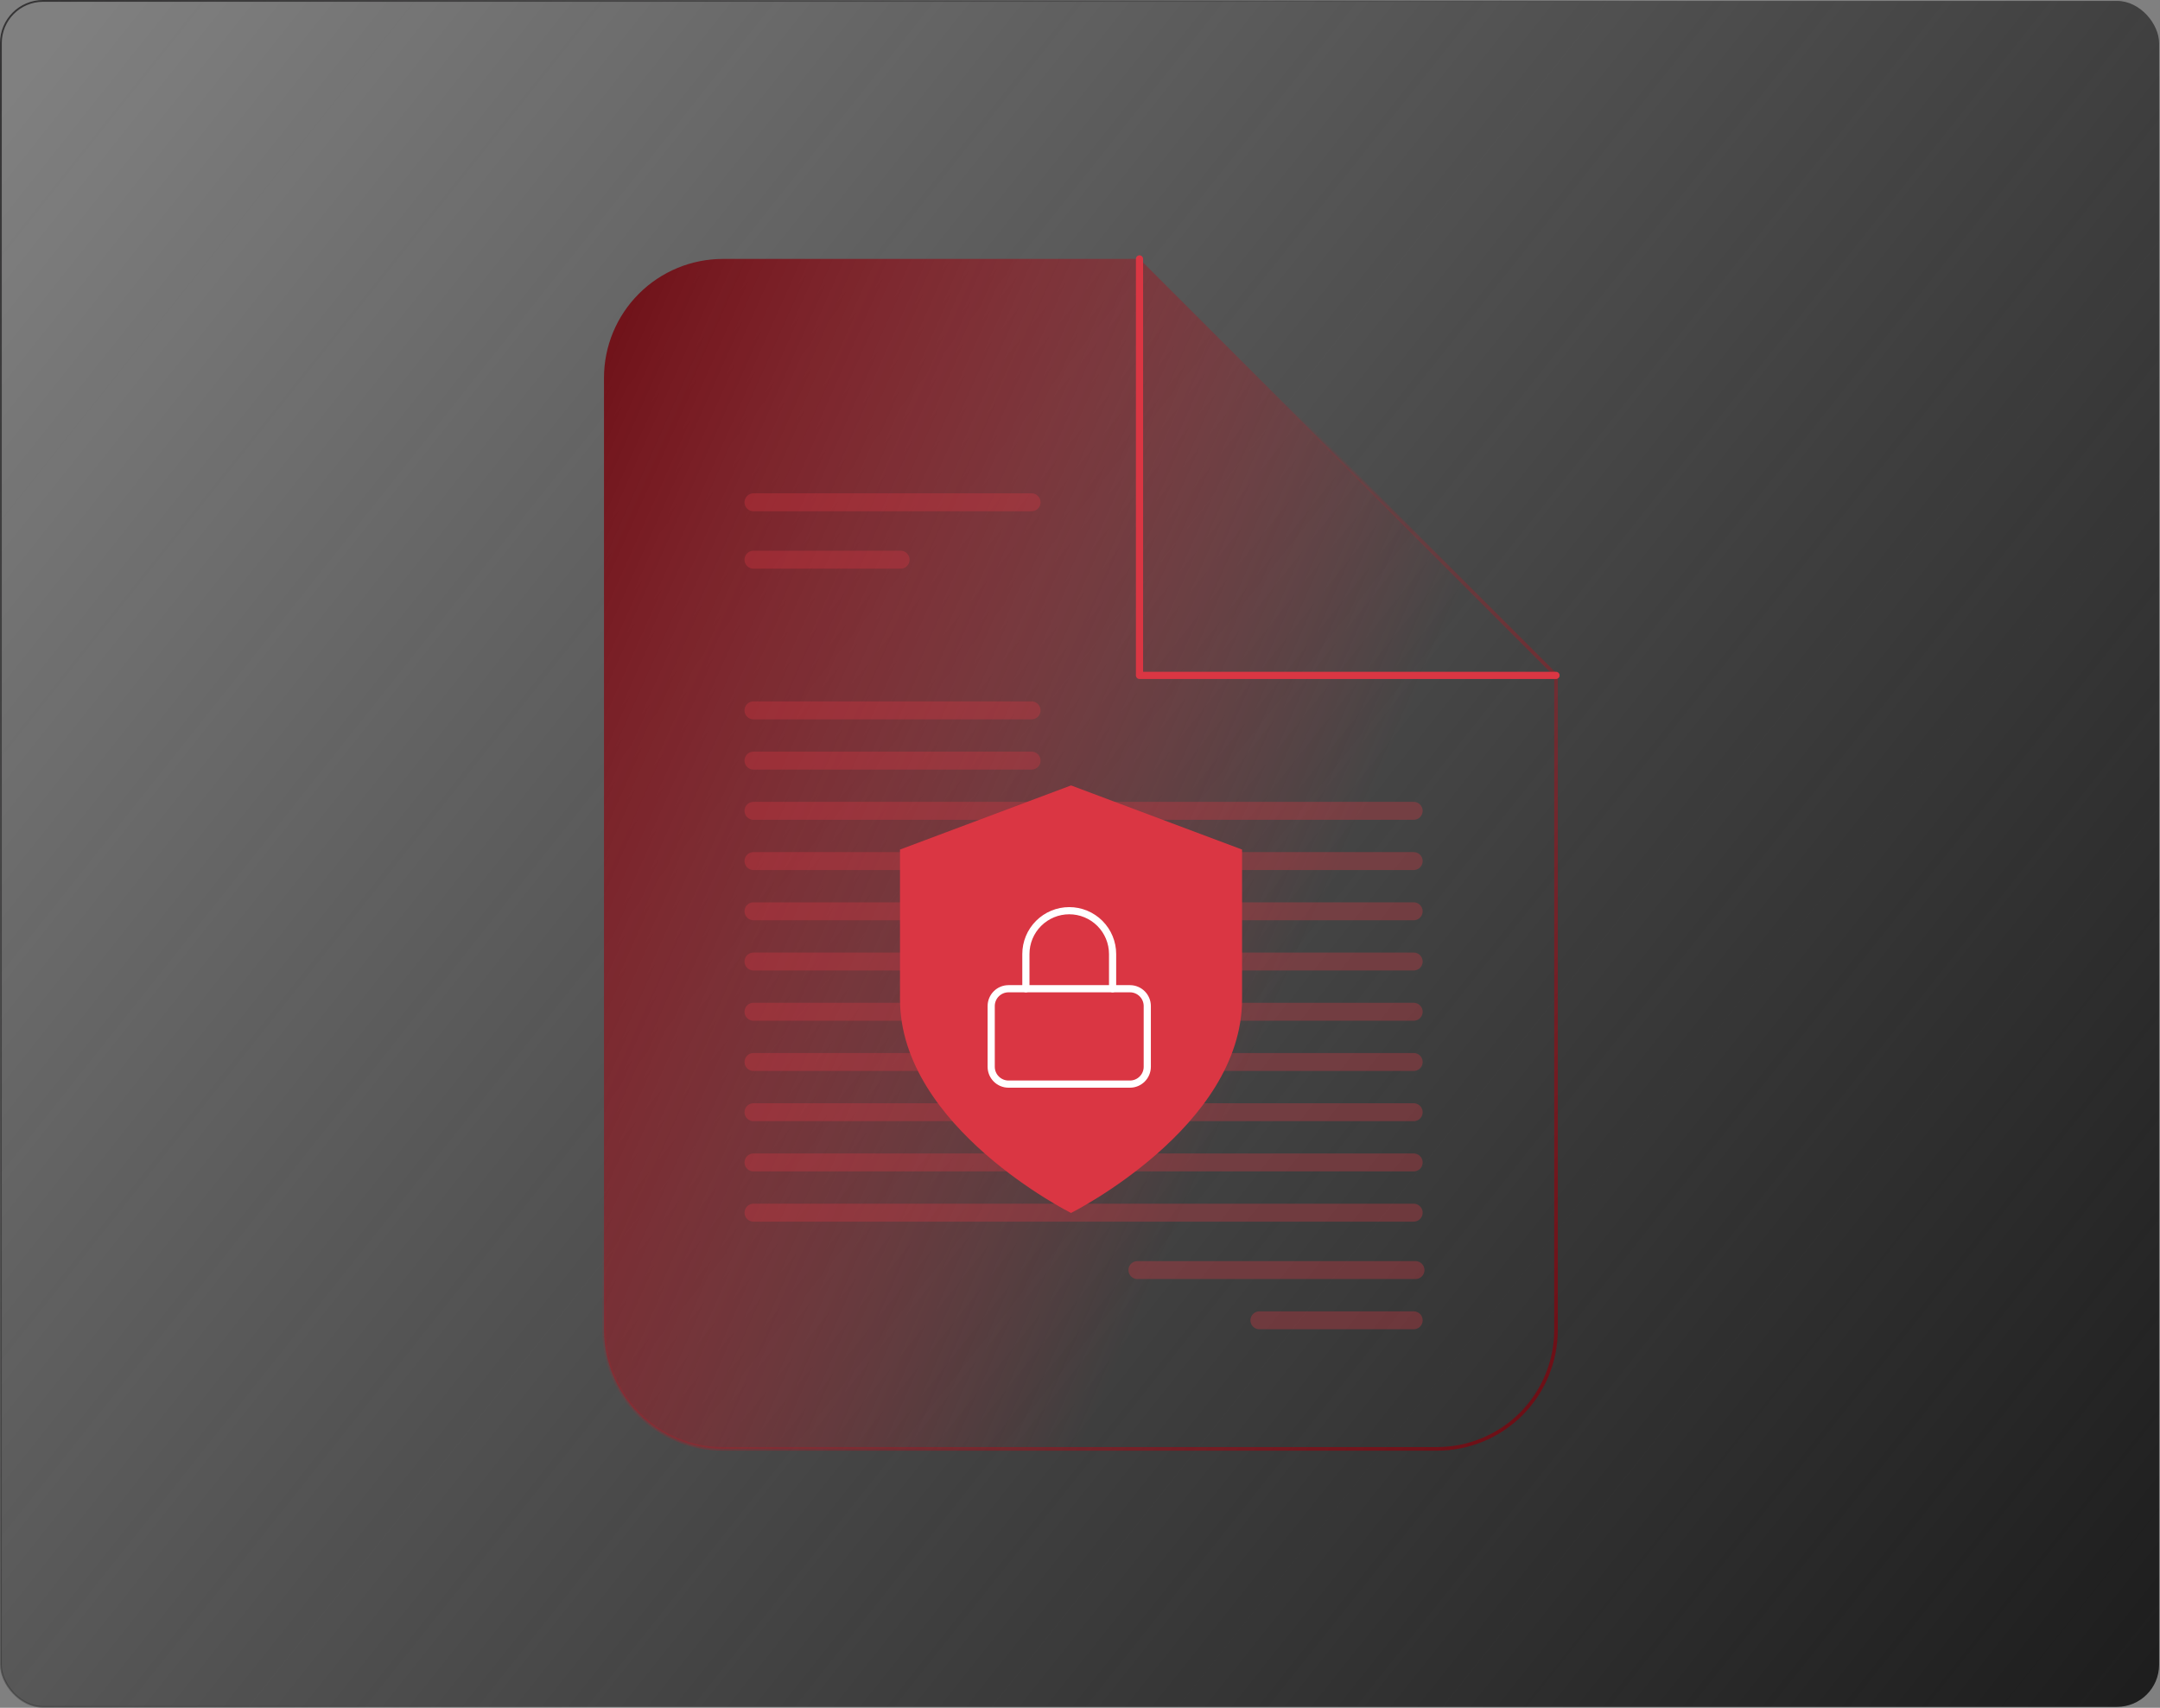 <svg width="602" height="476" viewBox="0 0 602 476" fill="none" xmlns="http://www.w3.org/2000/svg">
<rect x="0" y="0" width="602" height="476" fill="#808080" stroke="none"/>
<rect x="0.25" y="0.25" width="601.5" height="475.5" rx="11.75" fill="url(#paint0_linear_6015_1405)" stroke="url(#paint1_linear_6015_1405)" stroke-width="0.5"/>
<path d="M317.583 72.167H201.5C192.704 72.167 184.268 75.661 178.048 81.881C171.828 88.101 168.333 96.537 168.333 105.333V370.667C168.333 379.463 171.828 387.899 178.048 394.119C184.268 400.339 192.704 403.833 201.5 403.833H400.5C409.296 403.833 417.732 400.339 423.952 394.119C430.172 387.899 433.667 379.463 433.667 370.667V188.25L317.583 72.167Z" fill="url(#paint2_linear_6015_1405)" stroke="url(#paint3_linear_6015_1405)" stroke-linecap="round" stroke-linejoin="round"/>
<path opacity="0.32" d="M210 140H287.5" stroke="#DA3643" stroke-width="5" stroke-linecap="round"/>
<path opacity="0.32" d="M210 156H251" stroke="#DA3643" stroke-width="5" stroke-linecap="round"/>
<path opacity="0.32" d="M210 198H287.5" stroke="#DA3643" stroke-width="5" stroke-linecap="round"/>
<path opacity="0.32" d="M317 354H394.5" stroke="#DA3643" stroke-width="5" stroke-linecap="round"/>
<path opacity="0.32" d="M210 212H287.5" stroke="#DA3643" stroke-width="5" stroke-linecap="round"/>
<path opacity="0.32" d="M351 368L394 368" stroke="#DA3643" stroke-width="5" stroke-linecap="round"/>
<path opacity="0.32" d="M210 226H394" stroke="#DA3643" stroke-width="5" stroke-linecap="round"/>
<path opacity="0.32" d="M210 240H394" stroke="#DA3643" stroke-width="5" stroke-linecap="round"/>
<path opacity="0.32" d="M210 254H394" stroke="#DA3643" stroke-width="5" stroke-linecap="round"/>
<path opacity="0.32" d="M210 268H394" stroke="#DA3643" stroke-width="5" stroke-linecap="round"/>
<path opacity="0.32" d="M210 282H394" stroke="#DA3643" stroke-width="5" stroke-linecap="round"/>
<path opacity="0.32" d="M210 296H394" stroke="#DA3643" stroke-width="5" stroke-linecap="round"/>
<path opacity="0.32" d="M210 310H394" stroke="#DA3643" stroke-width="5" stroke-linecap="round"/>
<path opacity="0.32" d="M210 324H394" stroke="#DA3643" stroke-width="5" stroke-linecap="round"/>
<path opacity="0.32" d="M210 338H394" stroke="#DA3643" stroke-width="5" stroke-linecap="round"/>
<path d="M317.583 72.167V188.25H433.667" stroke="#DA3643" stroke-width="2" stroke-linecap="round" stroke-linejoin="round"/>
<path d="M298.5 338.083C298.5 338.083 346.167 314.25 346.167 278.5V236.792L298.5 218.917L250.833 236.792V278.5C250.833 314.25 298.5 338.083 298.5 338.083Z" fill="#DA3643"/>
<path d="M314.917 275.583H281.083C278.414 275.583 276.25 277.747 276.25 280.417V297.333C276.25 300.003 278.414 302.167 281.083 302.167H314.917C317.586 302.167 319.75 300.003 319.75 297.333V280.417C319.75 277.747 317.586 275.583 314.917 275.583Z" stroke="white" stroke-width="2" stroke-linecap="round" stroke-linejoin="round"/>
<path d="M285.917 275.583V265.917C285.917 262.712 287.19 259.639 289.456 257.373C291.722 255.106 294.795 253.833 298 253.833C301.205 253.833 304.278 255.106 306.544 257.373C308.81 259.639 310.083 262.712 310.083 265.917V275.583" stroke="white" stroke-width="2" stroke-linecap="round" stroke-linejoin="round"/>
<defs>
<linearGradient id="paint0_linear_6015_1405" x1="602" y1="459.5" x2="25" y2="2.08431e-05" gradientUnits="userSpaceOnUse">
<stop stop-color="#1E1E1E"/>
<stop offset="1" stop-color="#0E0E0E" stop-opacity="0"/>
</linearGradient>
<linearGradient id="paint1_linear_6015_1405" x1="-32.5" y1="65.5" x2="578" y2="444" gradientUnits="userSpaceOnUse">
<stop stop-color="#353435"/>
<stop offset="0.547" stop-color="#1C1C1C" stop-opacity="0"/>
</linearGradient>
<linearGradient id="paint2_linear_6015_1405" x1="170.416" y1="72.167" x2="402.76" y2="175.892" gradientUnits="userSpaceOnUse">
<stop stop-color="#6D0F16"/>
<stop offset="1" stop-color="#D31C2B" stop-opacity="0"/>
</linearGradient>
<linearGradient id="paint3_linear_6015_1405" x1="348.5" y1="484" x2="169.753" y2="331.361" gradientUnits="userSpaceOnUse">
<stop stop-color="#6D0F16"/>
<stop offset="1" stop-color="#D31C2B" stop-opacity="0"/>
</linearGradient>
</defs>
</svg>
